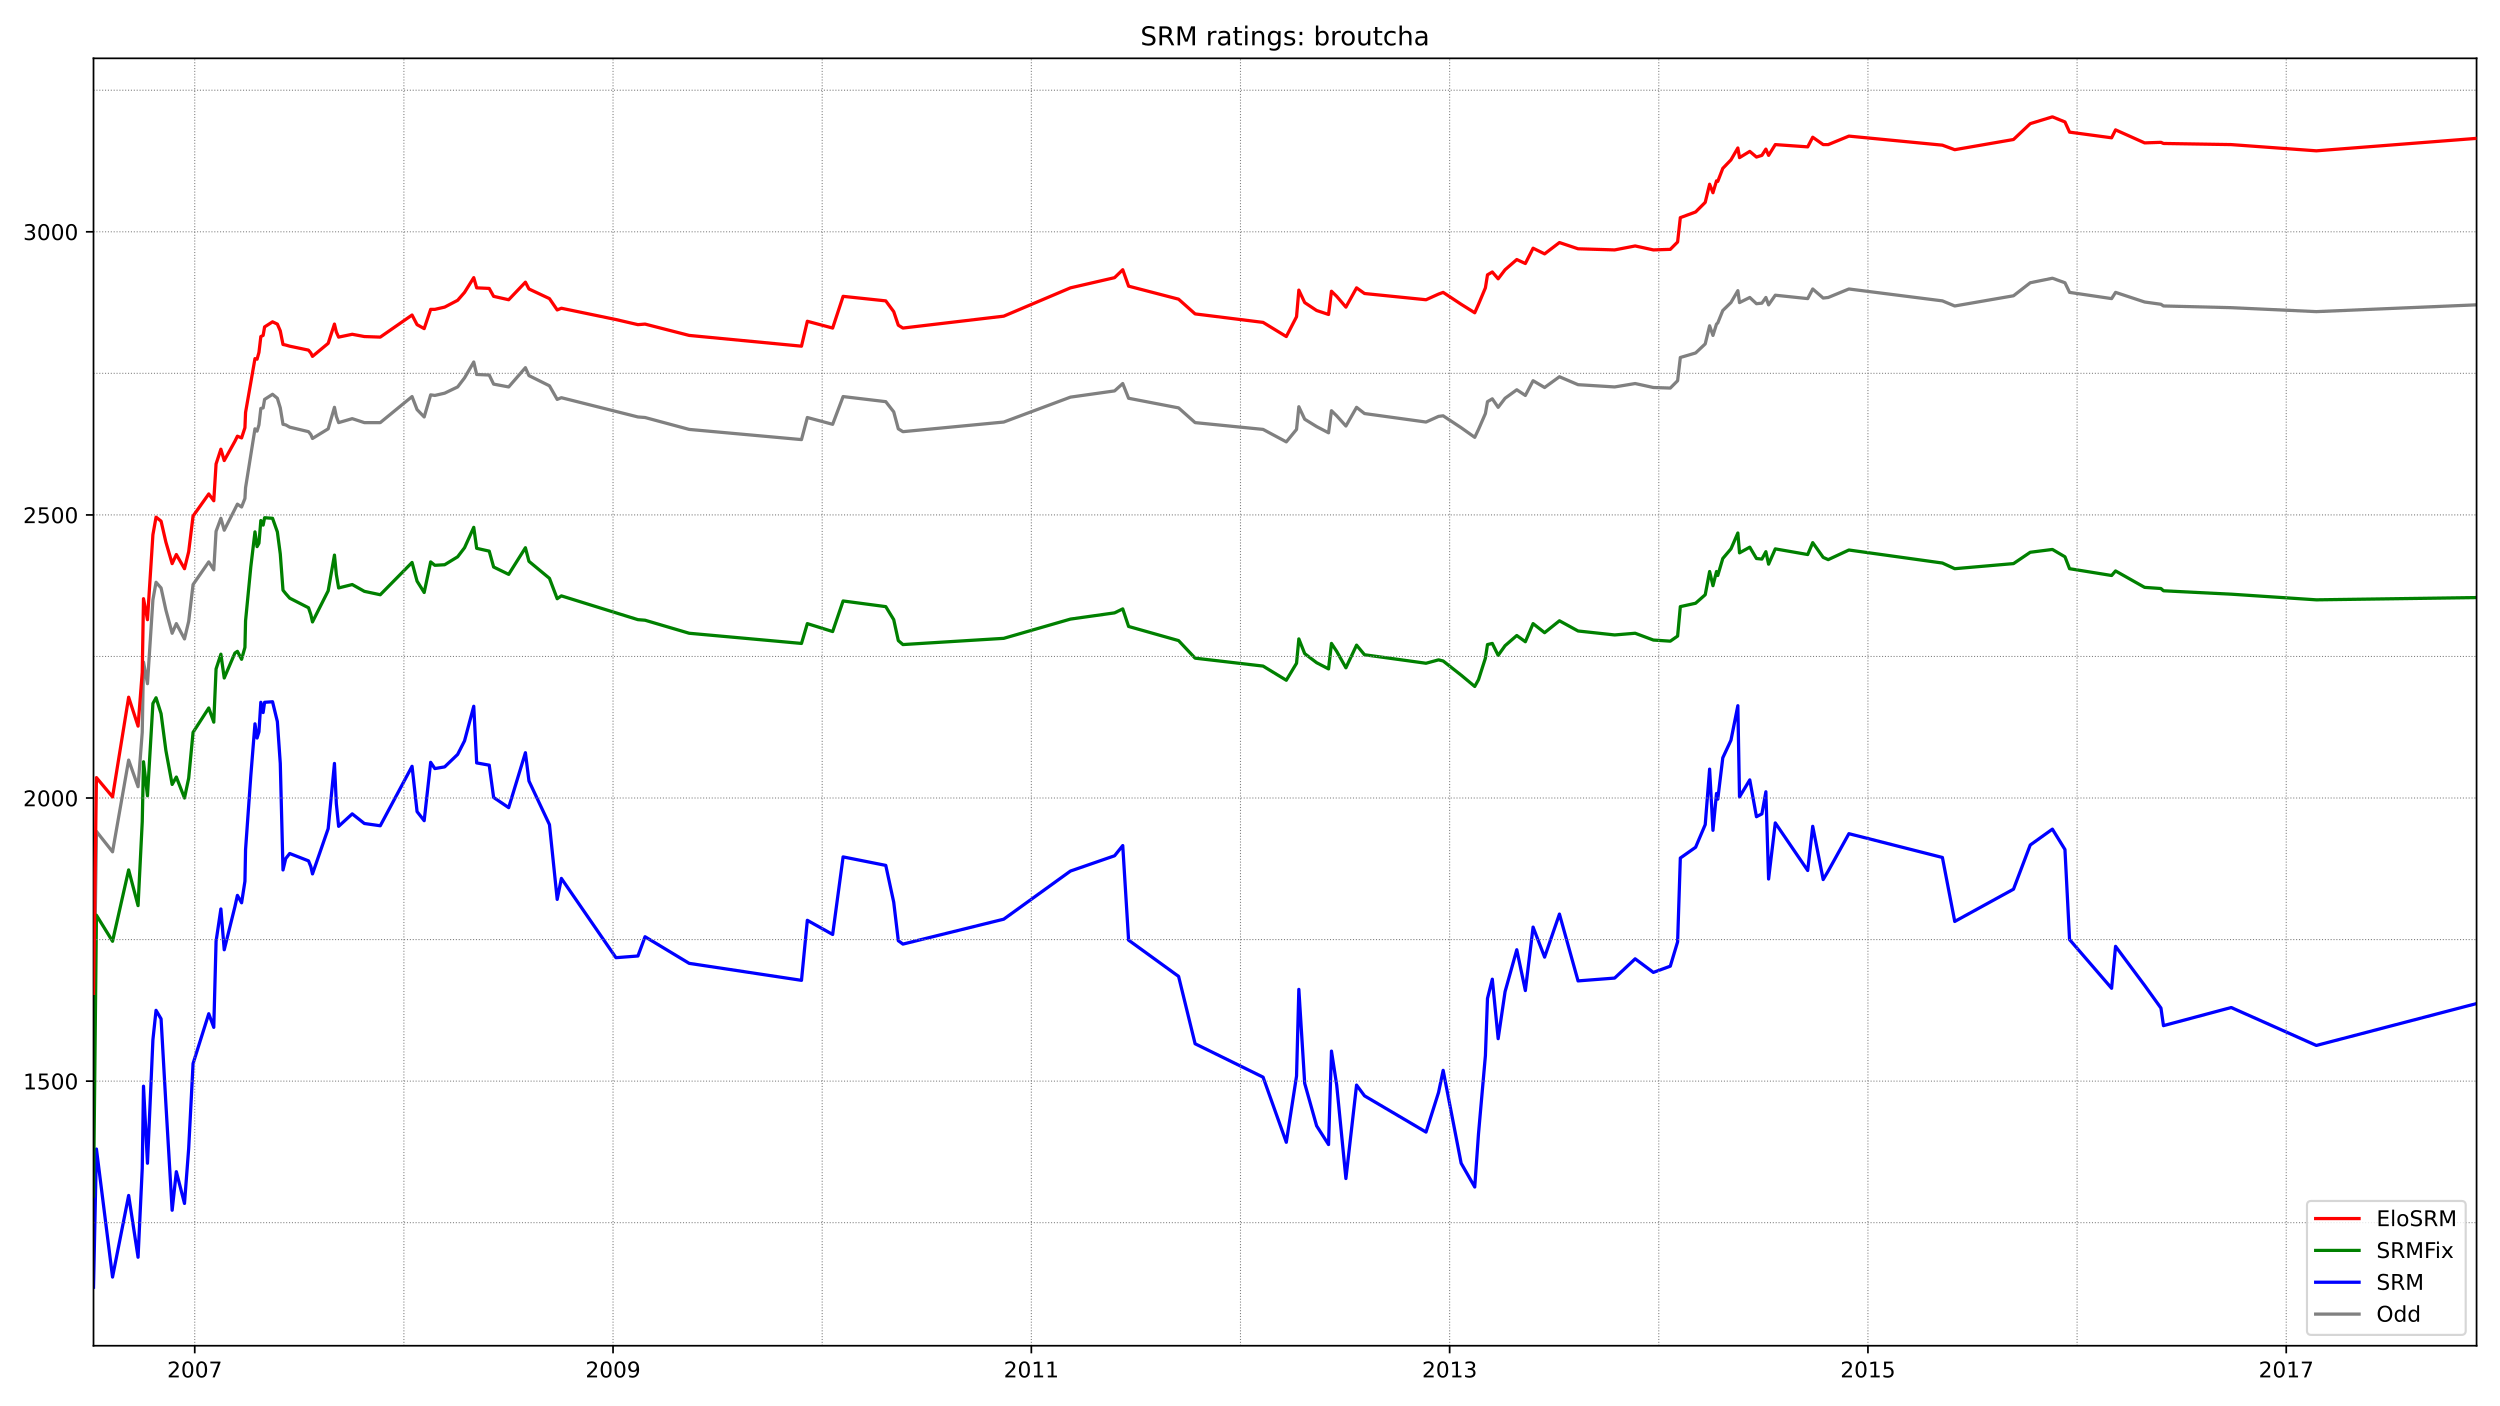 <?xml version="1.0" encoding="utf-8" standalone="no"?>
<!DOCTYPE svg PUBLIC "-//W3C//DTD SVG 1.1//EN"
  "http://www.w3.org/Graphics/SVG/1.1/DTD/svg11.dtd">
<!-- Created with matplotlib (https://matplotlib.org/) -->
<svg height="648pt" version="1.1" viewBox="0 0 1152 648" width="1152pt" xmlns="http://www.w3.org/2000/svg" xmlns:xlink="http://www.w3.org/1999/xlink">
 <defs>
  <style type="text/css">*{stroke-linecap:butt;stroke-linejoin:round;}</style>
 </defs>
 <g id="figure_1">
  <g id="patch_1">
   <path d="M 0 648 
L 1152 648 
L 1152 0 
L 0 0 
z
" style="fill:#ffffff;"/>
  </g>
  <g id="axes_1">
   <g id="patch_2">
    <path d="M 43.09 620.12 
L 1141.2 620.12 
L 1141.2 26.88 
L 43.09 26.88 
z
" style="fill:#ffffff;"/>
   </g>
   <g id="line2d_1">
    <path clip-path="url(#pa092c68fe9)" d="M 43.09 479.657 
L 44.439 383.119 
L 51.86 392.512 
L 59.281 350.244 
L 63.618 362.507 
L 65.546 337.459 
L 66.124 305.106 
L 67.955 315.02 
L 70.461 276.405 
L 71.906 268.317 
L 74.22 270.926 
L 76.436 281.101 
L 79.327 291.799 
L 81.255 287.363 
L 85.014 294.408 
L 86.941 286.32 
L 88.965 269.36 
L 96.193 258.924 
L 98.506 262.577 
L 99.566 244.834 
L 101.783 238.833 
L 103.325 244.313 
L 109.397 232.311 
L 111.324 233.615 
L 112.866 229.701 
L 113.155 224.744 
L 117.492 197.609 
L 118.456 198.653 
L 119.324 195.783 
L 120.191 188.216 
L 121.251 187.955 
L 121.926 184.042 
L 125.588 181.693 
L 127.805 183.52 
L 129.154 187.955 
L 130.407 195.522 
L 131.66 195.783 
L 133.491 196.826 
L 142.165 198.914 
L 143.225 200.218 
L 143.996 202.045 
L 151.224 197.609 
L 154.115 187.694 
L 154.983 191.869 
L 156.043 194.739 
L 162.307 192.913 
L 167.897 194.739 
L 175.222 194.739 
L 189.871 182.737 
L 192.184 188.738 
L 195.461 192.13 
L 198.448 181.954 
L 200.376 182.215 
L 204.906 181.171 
L 210.881 178.301 
L 214.061 174.127 
L 218.302 166.821 
L 219.651 172.561 
L 225.434 172.822 
L 227.458 176.997 
L 234.397 178.301 
L 242.107 169.43 
L 243.745 173.083 
L 253.19 177.78 
L 256.756 184.042 
L 258.683 183.259 
L 293.957 192.13 
L 297.234 192.391 
L 317.569 197.87 
L 369.323 202.566 
L 372.022 192.391 
L 383.683 195.522 
L 388.502 182.737 
L 408.163 185.085 
L 411.825 189.782 
L 413.945 197.609 
L 416.066 198.914 
L 462.519 194.478 
L 493.263 182.998 
L 513.598 180.128 
L 517.357 176.736 
L 520.056 183.52 
L 543.09 187.955 
L 550.703 194.739 
L 582.026 197.87 
L 592.723 203.61 
L 597.446 197.87 
L 598.506 187.433 
L 601.204 193.173 
L 606.698 196.565 
L 612.191 199.435 
L 613.541 189.26 
L 615.95 191.608 
L 620.19 196.304 
L 625.106 187.694 
L 628.768 190.564 
L 657.103 194.478 
L 662.885 191.869 
L 665.005 191.608 
L 673.294 197.087 
L 679.558 201.523 
L 681.293 197.87 
L 684.473 190.564 
L 685.437 185.085 
L 687.654 183.781 
L 690.352 187.694 
L 693.533 183.52 
L 698.93 179.606 
L 702.881 182.215 
L 706.447 175.431 
L 711.748 178.562 
L 718.591 173.605 
L 727.168 177.258 
L 744.034 178.301 
L 753.479 176.736 
L 761.863 178.562 
L 769.67 178.823 
L 773.043 175.431 
L 774.296 164.734 
L 781.331 162.647 
L 785.765 158.472 
L 787.789 150.123 
L 789.331 154.558 
L 790.969 149.34 
L 791.547 148.818 
L 793.86 143.078 
L 797.619 139.425 
L 800.799 133.946 
L 801.57 139.425 
L 806.293 137.077 
L 809.377 139.947 
L 811.883 139.686 
L 813.714 137.077 
L 814.967 140.469 
L 818.051 136.033 
L 832.989 137.599 
L 835.302 133.163 
L 840.121 137.338 
L 842.434 137.077 
L 851.975 133.163 
L 895.055 138.642 
L 900.741 140.991 
L 927.823 136.294 
L 935.533 130.293 
L 945.749 128.206 
L 951.532 130.293 
L 953.652 134.729 
L 973.024 137.599 
L 974.855 134.729 
L 988.251 139.164 
L 995.768 140.208 
L 996.925 140.991 
L 1028.151 141.773 
L 1067.376 143.6 
L 1141.2 140.469 
L 1141.2 140.469 
" style="fill:none;stroke:#808080;stroke-linecap:square;stroke-width:1.5;"/>
   </g>
   <g id="line2d_2">
    <path clip-path="url(#pa092c68fe9)" d="M 43.09 593.155 
L 44.439 529.492 
L 51.86 588.458 
L 59.281 550.886 
L 63.618 579.326 
L 65.546 538.363 
L 66.124 500.53 
L 67.955 536.014 
L 70.461 479.135 
L 71.906 465.568 
L 74.22 469.481 
L 76.436 508.618 
L 79.327 557.67 
L 81.255 539.928 
L 85.014 554.539 
L 86.941 529.231 
L 88.965 490.094 
L 96.193 467.133 
L 98.506 473.395 
L 99.566 433.736 
L 101.783 418.864 
L 103.325 437.65 
L 108.24 417.82 
L 109.397 412.602 
L 111.324 415.994 
L 112.866 406.079 
L 113.155 391.468 
L 115.565 357.549 
L 117.492 333.545 
L 118.456 340.068 
L 119.324 337.198 
L 120.191 323.63 
L 121.251 328.327 
L 121.926 323.63 
L 125.588 323.37 
L 127.805 332.502 
L 129.154 351.809 
L 130.407 400.861 
L 131.66 395.643 
L 133.491 393.294 
L 142.165 396.686 
L 143.225 399.295 
L 143.996 402.687 
L 151.224 381.814 
L 154.115 351.809 
L 154.983 370.334 
L 156.043 380.771 
L 162.307 375.031 
L 167.897 379.466 
L 175.222 380.51 
L 189.871 353.114 
L 192.184 373.987 
L 195.461 378.161 
L 198.448 351.287 
L 200.376 354.157 
L 204.906 353.375 
L 210.881 347.635 
L 214.061 341.373 
L 218.302 325.457 
L 219.651 351.548 
L 225.434 352.592 
L 227.458 367.464 
L 234.397 372.16 
L 242.107 346.852 
L 243.745 359.897 
L 253.19 379.988 
L 256.756 414.429 
L 258.683 404.775 
L 283.838 441.303 
L 293.957 440.52 
L 297.234 431.649 
L 317.569 443.912 
L 369.323 451.739 
L 372.022 424.082 
L 383.683 430.605 
L 388.502 394.86 
L 408.163 398.774 
L 411.825 415.733 
L 413.945 433.475 
L 416.066 435.041 
L 462.519 423.56 
L 493.263 401.383 
L 513.598 394.338 
L 517.357 389.642 
L 520.056 433.214 
L 543.09 449.913 
L 550.703 480.962 
L 582.026 496.355 
L 592.723 526.361 
L 597.446 495.834 
L 598.506 455.914 
L 601.204 499.226 
L 606.698 518.794 
L 612.191 527.404 
L 613.541 484.353 
L 615.95 500.008 
L 620.19 543.059 
L 625.106 500.008 
L 628.768 504.966 
L 657.103 521.664 
L 662.885 503.4 
L 665.005 493.225 
L 673.294 536.014 
L 679.558 546.973 
L 681.293 522.447 
L 684.473 486.441 
L 685.437 460.088 
L 687.654 451.217 
L 690.352 478.613 
L 693.533 456.957 
L 698.93 437.65 
L 702.881 456.436 
L 706.447 427.213 
L 711.748 441.042 
L 718.591 421.212 
L 727.168 452 
L 744.034 450.696 
L 753.479 441.824 
L 761.863 448.086 
L 769.67 445.216 
L 773.043 433.997 
L 774.296 395.382 
L 781.331 390.424 
L 785.765 379.988 
L 787.789 354.418 
L 789.331 382.597 
L 790.969 365.638 
L 791.547 368.247 
L 793.86 349.2 
L 797.619 341.112 
L 800.799 325.196 
L 801.57 367.203 
L 806.293 359.376 
L 809.377 376.335 
L 811.883 375.031 
L 813.714 364.855 
L 814.967 405.036 
L 818.051 379.205 
L 832.989 401.122 
L 835.302 380.771 
L 840.121 405.297 
L 842.434 401.383 
L 851.975 384.162 
L 895.055 395.121 
L 900.741 424.604 
L 927.823 409.732 
L 935.533 389.381 
L 945.749 382.075 
L 951.532 391.468 
L 953.652 432.953 
L 973.024 455.392 
L 974.855 436.084 
L 988.251 454.087 
L 995.768 464.524 
L 996.925 472.612 
L 1028.151 464.263 
L 1067.376 481.744 
L 1141.2 462.437 
L 1141.2 462.437 
" style="fill:none;stroke:#0000ff;stroke-linecap:square;stroke-width:1.5;"/>
   </g>
   <g id="matplotlib.axis_1">
    <g id="xtick_1">
     <g id="line2d_3">
      <defs>
       <path d="M 0 0 
L 0 3.5 
" id="m694015d305" style="stroke:#000000;stroke-width:0.8;"/>
      </defs>
      <g>
       <use style="stroke:#000000;stroke-width:0.8;" x="89.736" xlink:href="#m694015d305" y="620.12"/>
      </g>
     </g>
     <g id="text_1">
      <!-- 2007 -->
      <g transform="translate(77.011 634.718)scale(0.1 -0.1)">
       <defs>
        <path d="M 19.188 8.297 
L 53.609 8.297 
L 53.609 0 
L 7.328 0 
L 7.328 8.297 
Q 12.938 14.109 22.625 23.891 
Q 32.328 33.688 34.812 36.531 
Q 39.547 41.844 41.422 45.531 
Q 43.312 49.219 43.312 52.781 
Q 43.312 58.594 39.234 62.25 
Q 35.156 65.922 28.609 65.922 
Q 23.969 65.922 18.812 64.312 
Q 13.672 62.703 7.812 59.422 
L 7.812 69.391 
Q 13.766 71.781 18.938 73 
Q 24.125 74.219 28.422 74.219 
Q 39.75 74.219 46.484 68.547 
Q 53.219 62.891 53.219 53.422 
Q 53.219 48.922 51.531 44.891 
Q 49.859 40.875 45.406 35.406 
Q 44.188 33.984 37.641 27.219 
Q 31.109 20.453 19.188 8.297 
z
" id="DejaVuSans-50"/>
        <path d="M 31.781 66.406 
Q 24.172 66.406 20.328 58.906 
Q 16.5 51.422 16.5 36.375 
Q 16.5 21.391 20.328 13.891 
Q 24.172 6.391 31.781 6.391 
Q 39.453 6.391 43.281 13.891 
Q 47.125 21.391 47.125 36.375 
Q 47.125 51.422 43.281 58.906 
Q 39.453 66.406 31.781 66.406 
z
M 31.781 74.219 
Q 44.047 74.219 50.516 64.516 
Q 56.984 54.828 56.984 36.375 
Q 56.984 17.969 50.516 8.266 
Q 44.047 -1.422 31.781 -1.422 
Q 19.531 -1.422 13.062 8.266 
Q 6.594 17.969 6.594 36.375 
Q 6.594 54.828 13.062 64.516 
Q 19.531 74.219 31.781 74.219 
z
" id="DejaVuSans-48"/>
        <path d="M 8.203 72.906 
L 55.078 72.906 
L 55.078 68.703 
L 28.609 0 
L 18.312 0 
L 43.219 64.594 
L 8.203 64.594 
z
" id="DejaVuSans-55"/>
       </defs>
       <use xlink:href="#DejaVuSans-50"/>
       <use x="63.623" xlink:href="#DejaVuSans-48"/>
       <use x="127.246" xlink:href="#DejaVuSans-48"/>
       <use x="190.869" xlink:href="#DejaVuSans-55"/>
      </g>
     </g>
    </g>
    <g id="xtick_2">
     <g id="line2d_4">
      <g>
       <use style="stroke:#000000;stroke-width:0.8;" x="282.488" xlink:href="#m694015d305" y="620.12"/>
      </g>
     </g>
     <g id="text_2">
      <!-- 2009 -->
      <g transform="translate(269.763 634.718)scale(0.1 -0.1)">
       <defs>
        <path d="M 10.984 1.516 
L 10.984 10.5 
Q 14.703 8.734 18.5 7.812 
Q 22.312 6.891 25.984 6.891 
Q 35.75 6.891 40.891 13.453 
Q 46.047 20.016 46.781 33.406 
Q 43.953 29.203 39.594 26.953 
Q 35.25 24.703 29.984 24.703 
Q 19.047 24.703 12.672 31.312 
Q 6.297 37.938 6.297 49.422 
Q 6.297 60.641 12.938 67.422 
Q 19.578 74.219 30.609 74.219 
Q 43.266 74.219 49.922 64.516 
Q 56.594 54.828 56.594 36.375 
Q 56.594 19.141 48.406 8.859 
Q 40.234 -1.422 26.422 -1.422 
Q 22.703 -1.422 18.891 -0.688 
Q 15.094 0.047 10.984 1.516 
z
M 30.609 32.422 
Q 37.25 32.422 41.125 36.953 
Q 45.016 41.5 45.016 49.422 
Q 45.016 57.281 41.125 61.844 
Q 37.25 66.406 30.609 66.406 
Q 23.969 66.406 20.094 61.844 
Q 16.219 57.281 16.219 49.422 
Q 16.219 41.5 20.094 36.953 
Q 23.969 32.422 30.609 32.422 
z
" id="DejaVuSans-57"/>
       </defs>
       <use xlink:href="#DejaVuSans-50"/>
       <use x="63.623" xlink:href="#DejaVuSans-48"/>
       <use x="127.246" xlink:href="#DejaVuSans-48"/>
       <use x="190.869" xlink:href="#DejaVuSans-57"/>
      </g>
     </g>
    </g>
    <g id="xtick_3">
     <g id="line2d_5">
      <g>
       <use style="stroke:#000000;stroke-width:0.8;" x="475.241" xlink:href="#m694015d305" y="620.12"/>
      </g>
     </g>
     <g id="text_3">
      <!-- 2011 -->
      <g transform="translate(462.516 634.718)scale(0.1 -0.1)">
       <defs>
        <path d="M 12.406 8.297 
L 28.516 8.297 
L 28.516 63.922 
L 10.984 60.406 
L 10.984 69.391 
L 28.422 72.906 
L 38.281 72.906 
L 38.281 8.297 
L 54.391 8.297 
L 54.391 0 
L 12.406 0 
z
" id="DejaVuSans-49"/>
       </defs>
       <use xlink:href="#DejaVuSans-50"/>
       <use x="63.623" xlink:href="#DejaVuSans-48"/>
       <use x="127.246" xlink:href="#DejaVuSans-49"/>
       <use x="190.869" xlink:href="#DejaVuSans-49"/>
      </g>
     </g>
    </g>
    <g id="xtick_4">
     <g id="line2d_6">
      <g>
       <use style="stroke:#000000;stroke-width:0.8;" x="667.993" xlink:href="#m694015d305" y="620.12"/>
      </g>
     </g>
     <g id="text_4">
      <!-- 2013 -->
      <g transform="translate(655.268 634.718)scale(0.1 -0.1)">
       <defs>
        <path d="M 40.578 39.312 
Q 47.656 37.797 51.625 33 
Q 55.609 28.219 55.609 21.188 
Q 55.609 10.406 48.188 4.484 
Q 40.766 -1.422 27.094 -1.422 
Q 22.516 -1.422 17.656 -0.516 
Q 12.797 0.391 7.625 2.203 
L 7.625 11.719 
Q 11.719 9.328 16.594 8.109 
Q 21.484 6.891 26.812 6.891 
Q 36.078 6.891 40.938 10.547 
Q 45.797 14.203 45.797 21.188 
Q 45.797 27.641 41.281 31.266 
Q 36.766 34.906 28.719 34.906 
L 20.219 34.906 
L 20.219 43.016 
L 29.109 43.016 
Q 36.375 43.016 40.234 45.922 
Q 44.094 48.828 44.094 54.297 
Q 44.094 59.906 40.109 62.906 
Q 36.141 65.922 28.719 65.922 
Q 24.656 65.922 20.016 65.031 
Q 15.375 64.156 9.812 62.312 
L 9.812 71.094 
Q 15.438 72.656 20.344 73.438 
Q 25.25 74.219 29.594 74.219 
Q 40.828 74.219 47.359 69.109 
Q 53.906 64.016 53.906 55.328 
Q 53.906 49.266 50.438 45.094 
Q 46.969 40.922 40.578 39.312 
z
" id="DejaVuSans-51"/>
       </defs>
       <use xlink:href="#DejaVuSans-50"/>
       <use x="63.623" xlink:href="#DejaVuSans-48"/>
       <use x="127.246" xlink:href="#DejaVuSans-49"/>
       <use x="190.869" xlink:href="#DejaVuSans-51"/>
      </g>
     </g>
    </g>
    <g id="xtick_5">
     <g id="line2d_7">
      <g>
       <use style="stroke:#000000;stroke-width:0.8;" x="860.745" xlink:href="#m694015d305" y="620.12"/>
      </g>
     </g>
     <g id="text_5">
      <!-- 2015 -->
      <g transform="translate(848.02 634.718)scale(0.1 -0.1)">
       <defs>
        <path d="M 10.797 72.906 
L 49.516 72.906 
L 49.516 64.594 
L 19.828 64.594 
L 19.828 46.734 
Q 21.969 47.469 24.109 47.828 
Q 26.266 48.188 28.422 48.188 
Q 40.625 48.188 47.75 41.5 
Q 54.891 34.812 54.891 23.391 
Q 54.891 11.625 47.562 5.094 
Q 40.234 -1.422 26.906 -1.422 
Q 22.312 -1.422 17.547 -0.641 
Q 12.797 0.141 7.719 1.703 
L 7.719 11.625 
Q 12.109 9.234 16.797 8.062 
Q 21.484 6.891 26.703 6.891 
Q 35.156 6.891 40.078 11.328 
Q 45.016 15.766 45.016 23.391 
Q 45.016 31 40.078 35.438 
Q 35.156 39.891 26.703 39.891 
Q 22.75 39.891 18.812 39.016 
Q 14.891 38.141 10.797 36.281 
z
" id="DejaVuSans-53"/>
       </defs>
       <use xlink:href="#DejaVuSans-50"/>
       <use x="63.623" xlink:href="#DejaVuSans-48"/>
       <use x="127.246" xlink:href="#DejaVuSans-49"/>
       <use x="190.869" xlink:href="#DejaVuSans-53"/>
      </g>
     </g>
    </g>
    <g id="xtick_6">
     <g id="line2d_8">
      <g>
       <use style="stroke:#000000;stroke-width:0.8;" x="1053.498" xlink:href="#m694015d305" y="620.12"/>
      </g>
     </g>
     <g id="text_6">
      <!-- 2017 -->
      <g transform="translate(1040.773 634.718)scale(0.1 -0.1)">
       <use xlink:href="#DejaVuSans-50"/>
       <use x="63.623" xlink:href="#DejaVuSans-48"/>
       <use x="127.246" xlink:href="#DejaVuSans-49"/>
       <use x="190.869" xlink:href="#DejaVuSans-55"/>
      </g>
     </g>
    </g>
   </g>
   <g id="matplotlib.axis_2">
    <g id="ytick_1">
     <g id="line2d_9">
      <defs>
       <path d="M 0 0 
L -3.5 0 
" id="me39b458d8c" style="stroke:#000000;stroke-width:0.8;"/>
      </defs>
      <g>
       <use style="stroke:#000000;stroke-width:0.8;" x="43.09" xlink:href="#me39b458d8c" y="498.182"/>
      </g>
     </g>
     <g id="text_7">
      <!-- 1500 -->
      <g transform="translate(10.64 501.981)scale(0.1 -0.1)">
       <use xlink:href="#DejaVuSans-49"/>
       <use x="63.623" xlink:href="#DejaVuSans-53"/>
       <use x="127.246" xlink:href="#DejaVuSans-48"/>
       <use x="190.869" xlink:href="#DejaVuSans-48"/>
      </g>
     </g>
    </g>
    <g id="ytick_2">
     <g id="line2d_10">
      <g>
       <use style="stroke:#000000;stroke-width:0.8;" x="43.09" xlink:href="#me39b458d8c" y="367.725"/>
      </g>
     </g>
     <g id="text_8">
      <!-- 2000 -->
      <g transform="translate(10.64 371.524)scale(0.1 -0.1)">
       <use xlink:href="#DejaVuSans-50"/>
       <use x="63.623" xlink:href="#DejaVuSans-48"/>
       <use x="127.246" xlink:href="#DejaVuSans-48"/>
       <use x="190.869" xlink:href="#DejaVuSans-48"/>
      </g>
     </g>
    </g>
    <g id="ytick_3">
     <g id="line2d_11">
      <g>
       <use style="stroke:#000000;stroke-width:0.8;" x="43.09" xlink:href="#me39b458d8c" y="237.268"/>
      </g>
     </g>
     <g id="text_9">
      <!-- 2500 -->
      <g transform="translate(10.64 241.067)scale(0.1 -0.1)">
       <use xlink:href="#DejaVuSans-50"/>
       <use x="63.623" xlink:href="#DejaVuSans-53"/>
       <use x="127.246" xlink:href="#DejaVuSans-48"/>
       <use x="190.869" xlink:href="#DejaVuSans-48"/>
      </g>
     </g>
    </g>
    <g id="ytick_4">
     <g id="line2d_12">
      <g>
       <use style="stroke:#000000;stroke-width:0.8;" x="43.09" xlink:href="#me39b458d8c" y="106.811"/>
      </g>
     </g>
     <g id="text_10">
      <!-- 3000 -->
      <g transform="translate(10.64 110.61)scale(0.1 -0.1)">
       <use xlink:href="#DejaVuSans-51"/>
       <use x="63.623" xlink:href="#DejaVuSans-48"/>
       <use x="127.246" xlink:href="#DejaVuSans-48"/>
       <use x="190.869" xlink:href="#DejaVuSans-48"/>
      </g>
     </g>
    </g>
   </g>
   <g id="line2d_13">
    <path clip-path="url(#pa092c68fe9)" d="M 43.09 551.147 
L 44.439 421.734 
L 51.86 433.736 
L 59.281 400.861 
L 63.618 417.299 
L 65.546 378.683 
L 66.124 351.026 
L 67.955 366.681 
L 70.461 324.152 
L 71.906 321.543 
L 74.22 328.849 
L 76.436 345.808 
L 79.327 361.463 
L 81.255 358.071 
L 85.014 367.725 
L 86.941 358.593 
L 88.965 337.459 
L 96.193 326.24 
L 98.506 332.762 
L 99.566 308.237 
L 101.783 301.453 
L 103.325 312.411 
L 108.24 300.931 
L 109.397 300.148 
L 111.324 303.801 
L 112.866 298.322 
L 113.155 286.059 
L 115.565 261.272 
L 117.492 245.095 
L 118.456 251.879 
L 119.324 250.314 
L 120.191 239.877 
L 121.251 241.964 
L 121.926 238.573 
L 125.588 238.833 
L 127.805 245.095 
L 129.154 255.271 
L 130.407 271.969 
L 131.66 273.535 
L 133.491 275.622 
L 142.165 280.058 
L 143.225 283.189 
L 143.996 286.581 
L 151.224 272.23 
L 154.115 255.793 
L 154.983 264.664 
L 156.043 270.926 
L 162.307 269.36 
L 167.897 272.491 
L 175.222 274.057 
L 189.871 259.185 
L 192.184 267.795 
L 195.461 273.013 
L 198.448 258.924 
L 200.376 260.489 
L 204.906 260.228 
L 210.881 256.576 
L 214.061 252.401 
L 218.302 243.008 
L 219.651 252.662 
L 225.434 253.966 
L 227.458 261.272 
L 234.397 264.664 
L 242.107 252.401 
L 243.745 258.663 
L 253.19 266.49 
L 256.756 275.883 
L 258.683 274.579 
L 293.957 285.537 
L 297.234 285.798 
L 317.569 291.799 
L 369.323 296.495 
L 372.022 287.363 
L 383.683 291.016 
L 388.502 276.927 
L 408.163 279.536 
L 411.825 285.537 
L 413.945 295.191 
L 416.066 297.017 
L 462.519 294.147 
L 493.263 285.276 
L 513.598 282.406 
L 517.357 280.58 
L 520.056 288.668 
L 543.09 295.191 
L 550.703 303.279 
L 582.026 306.932 
L 592.723 313.455 
L 597.446 305.627 
L 598.506 294.408 
L 601.204 301.192 
L 606.698 305.366 
L 612.191 308.237 
L 613.541 296.495 
L 615.95 300.148 
L 620.19 307.715 
L 625.106 297.278 
L 628.768 301.714 
L 657.103 305.627 
L 662.885 304.062 
L 665.005 304.584 
L 673.294 311.107 
L 679.558 316.325 
L 681.293 313.194 
L 684.473 303.279 
L 685.437 297.017 
L 687.654 296.495 
L 690.352 301.975 
L 693.533 297.539 
L 698.93 292.843 
L 702.881 295.713 
L 706.447 287.363 
L 711.748 291.538 
L 718.591 286.059 
L 727.168 290.755 
L 744.034 292.582 
L 753.479 291.799 
L 761.863 294.93 
L 769.67 295.452 
L 773.043 293.104 
L 774.296 279.536 
L 781.331 277.971 
L 785.765 274.057 
L 787.789 263.359 
L 789.331 269.882 
L 790.969 263.359 
L 791.547 265.186 
L 793.86 257.358 
L 797.619 252.923 
L 800.799 245.617 
L 801.57 254.749 
L 806.293 252.14 
L 809.377 257.358 
L 811.883 257.619 
L 813.714 254.227 
L 814.967 259.967 
L 818.051 252.923 
L 832.989 255.532 
L 835.302 250.053 
L 840.121 256.836 
L 842.434 257.88 
L 851.975 253.445 
L 895.055 259.446 
L 900.741 262.055 
L 927.823 259.707 
L 935.533 254.488 
L 945.749 253.184 
L 951.532 256.576 
L 953.652 262.055 
L 973.024 265.186 
L 974.855 263.098 
L 988.251 270.665 
L 995.768 271.187 
L 996.925 272.23 
L 1028.151 273.796 
L 1067.376 276.405 
L 1141.2 275.361 
L 1141.2 275.361 
" style="fill:none;stroke:#008000;stroke-linecap:square;stroke-width:1.5;"/>
   </g>
   <g id="line2d_14">
    <path clip-path="url(#pa092c68fe9)" d="M 43.09 563.41 
L 1141.2 563.41 
" style="fill:none;stroke:#808080;stroke-dasharray:0.5,0.825;stroke-dashoffset:0;stroke-width:0.5;"/>
   </g>
   <g id="line2d_15">
    <path clip-path="url(#pa092c68fe9)" d="M 43.09 498.182 
L 1141.2 498.182 
" style="fill:none;stroke:#808080;stroke-dasharray:0.5,0.825;stroke-dashoffset:0;stroke-width:0.5;"/>
   </g>
   <g id="line2d_16">
    <path clip-path="url(#pa092c68fe9)" d="M 43.09 432.953 
L 1141.2 432.953 
" style="fill:none;stroke:#808080;stroke-dasharray:0.5,0.825;stroke-dashoffset:0;stroke-width:0.5;"/>
   </g>
   <g id="line2d_17">
    <path clip-path="url(#pa092c68fe9)" d="M 43.09 367.725 
L 1141.2 367.725 
" style="fill:none;stroke:#808080;stroke-dasharray:0.5,0.825;stroke-dashoffset:0;stroke-width:0.5;"/>
   </g>
   <g id="line2d_18">
    <path clip-path="url(#pa092c68fe9)" d="M 43.09 302.496 
L 1141.2 302.496 
" style="fill:none;stroke:#808080;stroke-dasharray:0.5,0.825;stroke-dashoffset:0;stroke-width:0.5;"/>
   </g>
   <g id="line2d_19">
    <path clip-path="url(#pa092c68fe9)" d="M 43.09 237.268 
L 1141.2 237.268 
" style="fill:none;stroke:#808080;stroke-dasharray:0.5,0.825;stroke-dashoffset:0;stroke-width:0.5;"/>
   </g>
   <g id="line2d_20">
    <path clip-path="url(#pa092c68fe9)" d="M 43.09 172.039 
L 1141.2 172.039 
" style="fill:none;stroke:#808080;stroke-dasharray:0.5,0.825;stroke-dashoffset:0;stroke-width:0.5;"/>
   </g>
   <g id="line2d_21">
    <path clip-path="url(#pa092c68fe9)" d="M 43.09 106.811 
L 1141.2 106.811 
" style="fill:none;stroke:#808080;stroke-dasharray:0.5,0.825;stroke-dashoffset:0;stroke-width:0.5;"/>
   </g>
   <g id="line2d_22">
    <path clip-path="url(#pa092c68fe9)" d="M 43.09 41.583 
L 1141.2 41.583 
" style="fill:none;stroke:#808080;stroke-dasharray:0.5,0.825;stroke-dashoffset:0;stroke-width:0.5;"/>
   </g>
   <g id="line2d_23">
    <path clip-path="url(#pa092c68fe9)" d="M 89.736 620.12 
L 89.736 26.88 
" style="fill:none;stroke:#808080;stroke-dasharray:0.5,0.825;stroke-dashoffset:0;stroke-width:0.5;"/>
   </g>
   <g id="line2d_24">
    <path clip-path="url(#pa092c68fe9)" d="M 186.112 620.12 
L 186.112 26.88 
" style="fill:none;stroke:#808080;stroke-dasharray:0.5,0.825;stroke-dashoffset:0;stroke-width:0.5;"/>
   </g>
   <g id="line2d_25">
    <path clip-path="url(#pa092c68fe9)" d="M 282.488 620.12 
L 282.488 26.88 
" style="fill:none;stroke:#808080;stroke-dasharray:0.5,0.825;stroke-dashoffset:0;stroke-width:0.5;"/>
   </g>
   <g id="line2d_26">
    <path clip-path="url(#pa092c68fe9)" d="M 378.865 620.12 
L 378.865 26.88 
" style="fill:none;stroke:#808080;stroke-dasharray:0.5,0.825;stroke-dashoffset:0;stroke-width:0.5;"/>
   </g>
   <g id="line2d_27">
    <path clip-path="url(#pa092c68fe9)" d="M 475.241 620.12 
L 475.241 26.88 
" style="fill:none;stroke:#808080;stroke-dasharray:0.5,0.825;stroke-dashoffset:0;stroke-width:0.5;"/>
   </g>
   <g id="line2d_28">
    <path clip-path="url(#pa092c68fe9)" d="M 571.617 620.12 
L 571.617 26.88 
" style="fill:none;stroke:#808080;stroke-dasharray:0.5,0.825;stroke-dashoffset:0;stroke-width:0.5;"/>
   </g>
   <g id="line2d_29">
    <path clip-path="url(#pa092c68fe9)" d="M 667.993 620.12 
L 667.993 26.88 
" style="fill:none;stroke:#808080;stroke-dasharray:0.5,0.825;stroke-dashoffset:0;stroke-width:0.5;"/>
   </g>
   <g id="line2d_30">
    <path clip-path="url(#pa092c68fe9)" d="M 764.369 620.12 
L 764.369 26.88 
" style="fill:none;stroke:#808080;stroke-dasharray:0.5,0.825;stroke-dashoffset:0;stroke-width:0.5;"/>
   </g>
   <g id="line2d_31">
    <path clip-path="url(#pa092c68fe9)" d="M 860.745 620.12 
L 860.745 26.88 
" style="fill:none;stroke:#808080;stroke-dasharray:0.5,0.825;stroke-dashoffset:0;stroke-width:0.5;"/>
   </g>
   <g id="line2d_32">
    <path clip-path="url(#pa092c68fe9)" d="M 957.122 620.12 
L 957.122 26.88 
" style="fill:none;stroke:#808080;stroke-dasharray:0.5,0.825;stroke-dashoffset:0;stroke-width:0.5;"/>
   </g>
   <g id="line2d_33">
    <path clip-path="url(#pa092c68fe9)" d="M 1053.498 620.12 
L 1053.498 26.88 
" style="fill:none;stroke:#808080;stroke-dasharray:0.5,0.825;stroke-dashoffset:0;stroke-width:0.5;"/>
   </g>
   <g id="patch_3">
    <path d="M 43.09 620.12 
L 43.09 26.88 
" style="fill:none;stroke:#000000;stroke-linecap:square;stroke-linejoin:miter;stroke-width:0.8;"/>
   </g>
   <g id="patch_4">
    <path d="M 1141.2 620.12 
L 1141.2 26.88 
" style="fill:none;stroke:#000000;stroke-linecap:square;stroke-linejoin:miter;stroke-width:0.8;"/>
   </g>
   <g id="patch_5">
    <path d="M 43.09 620.12 
L 1141.2 620.12 
" style="fill:none;stroke:#000000;stroke-linecap:square;stroke-linejoin:miter;stroke-width:0.8;"/>
   </g>
   <g id="patch_6">
    <path d="M 43.09 26.88 
L 1141.2 26.88 
" style="fill:none;stroke:#000000;stroke-linecap:square;stroke-linejoin:miter;stroke-width:0.8;"/>
   </g>
   <g id="line2d_34">
    <path clip-path="url(#pa092c68fe9)" d="M 43.09 457.74 
L 44.439 358.332 
L 51.86 367.203 
L 59.281 321.282 
L 63.618 334.589 
L 65.546 309.802 
L 66.124 275.883 
L 67.955 285.537 
L 70.461 246.4 
L 71.906 238.312 
L 74.22 240.138 
L 76.436 249.792 
L 79.327 259.707 
L 81.255 255.532 
L 85.014 262.055 
L 86.941 254.227 
L 88.965 237.79 
L 96.193 227.614 
L 98.506 230.745 
L 99.566 213.786 
L 101.783 207.002 
L 103.325 212.22 
L 108.24 203.349 
L 109.397 201.001 
L 111.324 201.784 
L 112.866 197.087 
L 113.155 190.043 
L 117.492 165.256 
L 118.456 165.517 
L 119.324 162.386 
L 120.191 155.08 
L 121.251 154.558 
L 121.926 150.645 
L 125.588 148.296 
L 127.805 149.34 
L 129.154 152.471 
L 130.407 158.733 
L 131.66 158.994 
L 133.491 159.516 
L 142.165 161.342 
L 143.225 162.647 
L 143.996 164.212 
L 151.224 158.211 
L 154.115 149.34 
L 154.983 152.993 
L 156.043 155.341 
L 162.307 154.036 
L 167.897 155.08 
L 175.222 155.341 
L 189.871 145.165 
L 192.184 149.601 
L 195.461 151.427 
L 198.448 142.556 
L 200.376 142.556 
L 204.906 141.513 
L 210.881 138.382 
L 214.061 134.729 
L 218.302 127.945 
L 219.651 132.641 
L 225.434 132.902 
L 227.458 136.555 
L 234.397 138.121 
L 242.107 130.032 
L 243.745 133.163 
L 253.19 137.599 
L 256.756 142.817 
L 258.683 142.034 
L 283.838 147.253 
L 293.957 149.601 
L 297.234 149.34 
L 317.569 154.558 
L 369.323 159.516 
L 372.022 148.035 
L 383.683 151.166 
L 388.502 136.555 
L 408.163 138.642 
L 411.825 143.6 
L 413.945 149.862 
L 416.066 151.166 
L 462.519 145.687 
L 493.263 132.641 
L 513.598 127.945 
L 517.357 124.292 
L 520.056 131.859 
L 543.09 137.86 
L 550.703 144.644 
L 582.026 148.557 
L 592.723 155.08 
L 597.446 145.948 
L 598.506 133.685 
L 601.204 139.425 
L 606.698 143.078 
L 612.191 144.904 
L 613.541 134.207 
L 615.95 136.555 
L 620.19 141.513 
L 625.106 132.641 
L 628.768 135.251 
L 657.103 138.121 
L 662.885 135.512 
L 665.005 134.729 
L 673.294 140.208 
L 679.558 144.122 
L 681.293 140.208 
L 684.473 132.641 
L 685.437 126.64 
L 687.654 125.336 
L 690.352 128.467 
L 693.533 124.292 
L 698.93 119.596 
L 702.881 121.422 
L 706.447 114.377 
L 711.748 116.987 
L 718.591 111.768 
L 727.168 114.638 
L 744.034 115.16 
L 753.479 113.334 
L 761.863 115.16 
L 769.67 114.899 
L 773.043 111.507 
L 774.296 100.288 
L 781.331 97.679 
L 785.765 93.243 
L 787.789 84.894 
L 789.331 88.808 
L 790.969 83.329 
L 791.547 83.59 
L 793.86 77.589 
L 797.619 73.675 
L 800.799 68.196 
L 801.57 72.631 
L 806.293 69.761 
L 809.377 72.37 
L 811.883 71.588 
L 813.714 68.718 
L 814.967 71.588 
L 818.051 66.63 
L 832.989 67.674 
L 835.302 63.238 
L 840.121 66.63 
L 842.434 66.63 
L 851.975 62.717 
L 895.055 66.891 
L 900.741 68.978 
L 927.823 64.282 
L 935.533 56.976 
L 945.749 53.845 
L 951.532 56.194 
L 953.652 60.89 
L 973.024 63.499 
L 974.855 59.846 
L 988.251 65.847 
L 995.768 65.587 
L 996.925 66.108 
L 1028.151 66.63 
L 1067.376 69.5 
L 1141.2 63.76 
L 1141.2 63.76 
" style="fill:none;stroke:#ff0000;stroke-linecap:square;stroke-width:1.5;"/>
   </g>
   <g id="text_11">
    <!-- SRM ratings: broutcha -->
    <g transform="translate(525.51 20.88)scale(0.12 -0.12)">
     <defs>
      <path d="M 53.516 70.516 
L 53.516 60.891 
Q 47.906 63.578 42.922 64.891 
Q 37.938 66.219 33.297 66.219 
Q 25.25 66.219 20.875 63.094 
Q 16.5 59.969 16.5 54.203 
Q 16.5 49.359 19.406 46.891 
Q 22.312 44.438 30.422 42.922 
L 36.375 41.703 
Q 47.406 39.594 52.656 34.297 
Q 57.906 29 57.906 20.125 
Q 57.906 9.516 50.797 4.047 
Q 43.703 -1.422 29.984 -1.422 
Q 24.812 -1.422 18.969 -0.25 
Q 13.141 0.922 6.891 3.219 
L 6.891 13.375 
Q 12.891 10.016 18.656 8.297 
Q 24.422 6.594 29.984 6.594 
Q 38.422 6.594 43.016 9.906 
Q 47.609 13.234 47.609 19.391 
Q 47.609 24.75 44.312 27.781 
Q 41.016 30.812 33.5 32.328 
L 27.484 33.5 
Q 16.453 35.688 11.516 40.375 
Q 6.594 45.062 6.594 53.422 
Q 6.594 63.094 13.406 68.656 
Q 20.219 74.219 32.172 74.219 
Q 37.312 74.219 42.625 73.281 
Q 47.953 72.359 53.516 70.516 
z
" id="DejaVuSans-83"/>
      <path d="M 44.391 34.188 
Q 47.562 33.109 50.562 29.594 
Q 53.562 26.078 56.594 19.922 
L 66.609 0 
L 56 0 
L 46.688 18.703 
Q 43.062 26.031 39.672 28.422 
Q 36.281 30.812 30.422 30.812 
L 19.672 30.812 
L 19.672 0 
L 9.812 0 
L 9.812 72.906 
L 32.078 72.906 
Q 44.578 72.906 50.734 67.672 
Q 56.891 62.453 56.891 51.906 
Q 56.891 45.016 53.688 40.469 
Q 50.484 35.938 44.391 34.188 
z
M 19.672 64.797 
L 19.672 38.922 
L 32.078 38.922 
Q 39.203 38.922 42.844 42.219 
Q 46.484 45.516 46.484 51.906 
Q 46.484 58.297 42.844 61.547 
Q 39.203 64.797 32.078 64.797 
z
" id="DejaVuSans-82"/>
      <path d="M 9.812 72.906 
L 24.516 72.906 
L 43.109 23.297 
L 61.812 72.906 
L 76.516 72.906 
L 76.516 0 
L 66.891 0 
L 66.891 64.016 
L 48.094 14.016 
L 38.188 14.016 
L 19.391 64.016 
L 19.391 0 
L 9.812 0 
z
" id="DejaVuSans-77"/>
      <path id="DejaVuSans-32"/>
      <path d="M 41.109 46.297 
Q 39.594 47.172 37.812 47.578 
Q 36.031 48 33.891 48 
Q 26.266 48 22.188 43.047 
Q 18.109 38.094 18.109 28.812 
L 18.109 0 
L 9.078 0 
L 9.078 54.688 
L 18.109 54.688 
L 18.109 46.188 
Q 20.953 51.172 25.484 53.578 
Q 30.031 56 36.531 56 
Q 37.453 56 38.578 55.875 
Q 39.703 55.766 41.062 55.516 
z
" id="DejaVuSans-114"/>
      <path d="M 34.281 27.484 
Q 23.391 27.484 19.188 25 
Q 14.984 22.516 14.984 16.5 
Q 14.984 11.719 18.141 8.906 
Q 21.297 6.109 26.703 6.109 
Q 34.188 6.109 38.703 11.406 
Q 43.219 16.703 43.219 25.484 
L 43.219 27.484 
z
M 52.203 31.203 
L 52.203 0 
L 43.219 0 
L 43.219 8.297 
Q 40.141 3.328 35.547 0.953 
Q 30.953 -1.422 24.312 -1.422 
Q 15.922 -1.422 10.953 3.297 
Q 6 8.016 6 15.922 
Q 6 25.141 12.172 29.828 
Q 18.359 34.516 30.609 34.516 
L 43.219 34.516 
L 43.219 35.406 
Q 43.219 41.609 39.141 45 
Q 35.062 48.391 27.688 48.391 
Q 23 48.391 18.547 47.266 
Q 14.109 46.141 10.016 43.891 
L 10.016 52.203 
Q 14.938 54.109 19.578 55.047 
Q 24.219 56 28.609 56 
Q 40.484 56 46.344 49.844 
Q 52.203 43.703 52.203 31.203 
z
" id="DejaVuSans-97"/>
      <path d="M 18.312 70.219 
L 18.312 54.688 
L 36.812 54.688 
L 36.812 47.703 
L 18.312 47.703 
L 18.312 18.016 
Q 18.312 11.328 20.141 9.422 
Q 21.969 7.516 27.594 7.516 
L 36.812 7.516 
L 36.812 0 
L 27.594 0 
Q 17.188 0 13.234 3.875 
Q 9.281 7.766 9.281 18.016 
L 9.281 47.703 
L 2.688 47.703 
L 2.688 54.688 
L 9.281 54.688 
L 9.281 70.219 
z
" id="DejaVuSans-116"/>
      <path d="M 9.422 54.688 
L 18.406 54.688 
L 18.406 0 
L 9.422 0 
z
M 9.422 75.984 
L 18.406 75.984 
L 18.406 64.594 
L 9.422 64.594 
z
" id="DejaVuSans-105"/>
      <path d="M 54.891 33.016 
L 54.891 0 
L 45.906 0 
L 45.906 32.719 
Q 45.906 40.484 42.875 44.328 
Q 39.844 48.188 33.797 48.188 
Q 26.516 48.188 22.312 43.547 
Q 18.109 38.922 18.109 30.906 
L 18.109 0 
L 9.078 0 
L 9.078 54.688 
L 18.109 54.688 
L 18.109 46.188 
Q 21.344 51.125 25.703 53.562 
Q 30.078 56 35.797 56 
Q 45.219 56 50.047 50.172 
Q 54.891 44.344 54.891 33.016 
z
" id="DejaVuSans-110"/>
      <path d="M 45.406 27.984 
Q 45.406 37.75 41.375 43.109 
Q 37.359 48.484 30.078 48.484 
Q 22.859 48.484 18.828 43.109 
Q 14.797 37.75 14.797 27.984 
Q 14.797 18.266 18.828 12.891 
Q 22.859 7.516 30.078 7.516 
Q 37.359 7.516 41.375 12.891 
Q 45.406 18.266 45.406 27.984 
z
M 54.391 6.781 
Q 54.391 -7.172 48.188 -13.984 
Q 42 -20.797 29.203 -20.797 
Q 24.469 -20.797 20.266 -20.094 
Q 16.062 -19.391 12.109 -17.922 
L 12.109 -9.188 
Q 16.062 -11.328 19.922 -12.344 
Q 23.781 -13.375 27.781 -13.375 
Q 36.625 -13.375 41.016 -8.766 
Q 45.406 -4.156 45.406 5.172 
L 45.406 9.625 
Q 42.625 4.781 38.281 2.391 
Q 33.938 0 27.875 0 
Q 17.828 0 11.672 7.656 
Q 5.516 15.328 5.516 27.984 
Q 5.516 40.672 11.672 48.328 
Q 17.828 56 27.875 56 
Q 33.938 56 38.281 53.609 
Q 42.625 51.219 45.406 46.391 
L 45.406 54.688 
L 54.391 54.688 
z
" id="DejaVuSans-103"/>
      <path d="M 44.281 53.078 
L 44.281 44.578 
Q 40.484 46.531 36.375 47.5 
Q 32.281 48.484 27.875 48.484 
Q 21.188 48.484 17.844 46.438 
Q 14.5 44.391 14.5 40.281 
Q 14.5 37.156 16.891 35.375 
Q 19.281 33.594 26.516 31.984 
L 29.594 31.297 
Q 39.156 29.25 43.188 25.516 
Q 47.219 21.781 47.219 15.094 
Q 47.219 7.469 41.188 3.016 
Q 35.156 -1.422 24.609 -1.422 
Q 20.219 -1.422 15.453 -0.562 
Q 10.688 0.297 5.422 2 
L 5.422 11.281 
Q 10.406 8.688 15.234 7.391 
Q 20.062 6.109 24.812 6.109 
Q 31.156 6.109 34.562 8.281 
Q 37.984 10.453 37.984 14.406 
Q 37.984 18.062 35.516 20.016 
Q 33.062 21.969 24.703 23.781 
L 21.578 24.516 
Q 13.234 26.266 9.516 29.906 
Q 5.812 33.547 5.812 39.891 
Q 5.812 47.609 11.281 51.797 
Q 16.75 56 26.812 56 
Q 31.781 56 36.172 55.266 
Q 40.578 54.547 44.281 53.078 
z
" id="DejaVuSans-115"/>
      <path d="M 11.719 12.406 
L 22.016 12.406 
L 22.016 0 
L 11.719 0 
z
M 11.719 51.703 
L 22.016 51.703 
L 22.016 39.312 
L 11.719 39.312 
z
" id="DejaVuSans-58"/>
      <path d="M 48.688 27.297 
Q 48.688 37.203 44.609 42.844 
Q 40.531 48.484 33.406 48.484 
Q 26.266 48.484 22.188 42.844 
Q 18.109 37.203 18.109 27.297 
Q 18.109 17.391 22.188 11.75 
Q 26.266 6.109 33.406 6.109 
Q 40.531 6.109 44.609 11.75 
Q 48.688 17.391 48.688 27.297 
z
M 18.109 46.391 
Q 20.953 51.266 25.266 53.625 
Q 29.594 56 35.594 56 
Q 45.562 56 51.781 48.094 
Q 58.016 40.188 58.016 27.297 
Q 58.016 14.406 51.781 6.484 
Q 45.562 -1.422 35.594 -1.422 
Q 29.594 -1.422 25.266 0.953 
Q 20.953 3.328 18.109 8.203 
L 18.109 0 
L 9.078 0 
L 9.078 75.984 
L 18.109 75.984 
z
" id="DejaVuSans-98"/>
      <path d="M 30.609 48.391 
Q 23.391 48.391 19.188 42.75 
Q 14.984 37.109 14.984 27.297 
Q 14.984 17.484 19.156 11.844 
Q 23.344 6.203 30.609 6.203 
Q 37.797 6.203 41.984 11.859 
Q 46.188 17.531 46.188 27.297 
Q 46.188 37.016 41.984 42.703 
Q 37.797 48.391 30.609 48.391 
z
M 30.609 56 
Q 42.328 56 49.016 48.375 
Q 55.719 40.766 55.719 27.297 
Q 55.719 13.875 49.016 6.219 
Q 42.328 -1.422 30.609 -1.422 
Q 18.844 -1.422 12.172 6.219 
Q 5.516 13.875 5.516 27.297 
Q 5.516 40.766 12.172 48.375 
Q 18.844 56 30.609 56 
z
" id="DejaVuSans-111"/>
      <path d="M 8.5 21.578 
L 8.5 54.688 
L 17.484 54.688 
L 17.484 21.922 
Q 17.484 14.156 20.5 10.266 
Q 23.531 6.391 29.594 6.391 
Q 36.859 6.391 41.078 11.031 
Q 45.312 15.672 45.312 23.688 
L 45.312 54.688 
L 54.297 54.688 
L 54.297 0 
L 45.312 0 
L 45.312 8.406 
Q 42.047 3.422 37.719 1 
Q 33.406 -1.422 27.688 -1.422 
Q 18.266 -1.422 13.375 4.438 
Q 8.5 10.297 8.5 21.578 
z
M 31.109 56 
z
" id="DejaVuSans-117"/>
      <path d="M 48.781 52.594 
L 48.781 44.188 
Q 44.969 46.297 41.141 47.344 
Q 37.312 48.391 33.406 48.391 
Q 24.656 48.391 19.812 42.844 
Q 14.984 37.312 14.984 27.297 
Q 14.984 17.281 19.812 11.734 
Q 24.656 6.203 33.406 6.203 
Q 37.312 6.203 41.141 7.25 
Q 44.969 8.297 48.781 10.406 
L 48.781 2.094 
Q 45.016 0.344 40.984 -0.531 
Q 36.969 -1.422 32.422 -1.422 
Q 20.062 -1.422 12.781 6.344 
Q 5.516 14.109 5.516 27.297 
Q 5.516 40.672 12.859 48.328 
Q 20.219 56 33.016 56 
Q 37.156 56 41.109 55.141 
Q 45.062 54.297 48.781 52.594 
z
" id="DejaVuSans-99"/>
      <path d="M 54.891 33.016 
L 54.891 0 
L 45.906 0 
L 45.906 32.719 
Q 45.906 40.484 42.875 44.328 
Q 39.844 48.188 33.797 48.188 
Q 26.516 48.188 22.312 43.547 
Q 18.109 38.922 18.109 30.906 
L 18.109 0 
L 9.078 0 
L 9.078 75.984 
L 18.109 75.984 
L 18.109 46.188 
Q 21.344 51.125 25.703 53.562 
Q 30.078 56 35.797 56 
Q 45.219 56 50.047 50.172 
Q 54.891 44.344 54.891 33.016 
z
" id="DejaVuSans-104"/>
     </defs>
     <use xlink:href="#DejaVuSans-83"/>
     <use x="63.477" xlink:href="#DejaVuSans-82"/>
     <use x="132.959" xlink:href="#DejaVuSans-77"/>
     <use x="219.238" xlink:href="#DejaVuSans-32"/>
     <use x="251.025" xlink:href="#DejaVuSans-114"/>
     <use x="292.139" xlink:href="#DejaVuSans-97"/>
     <use x="353.418" xlink:href="#DejaVuSans-116"/>
     <use x="392.627" xlink:href="#DejaVuSans-105"/>
     <use x="420.41" xlink:href="#DejaVuSans-110"/>
     <use x="483.789" xlink:href="#DejaVuSans-103"/>
     <use x="547.266" xlink:href="#DejaVuSans-115"/>
     <use x="599.365" xlink:href="#DejaVuSans-58"/>
     <use x="633.057" xlink:href="#DejaVuSans-32"/>
     <use x="664.844" xlink:href="#DejaVuSans-98"/>
     <use x="728.32" xlink:href="#DejaVuSans-114"/>
     <use x="767.184" xlink:href="#DejaVuSans-111"/>
     <use x="828.365" xlink:href="#DejaVuSans-117"/>
     <use x="891.744" xlink:href="#DejaVuSans-116"/>
     <use x="930.953" xlink:href="#DejaVuSans-99"/>
     <use x="985.934" xlink:href="#DejaVuSans-104"/>
     <use x="1049.312" xlink:href="#DejaVuSans-97"/>
    </g>
   </g>
   <g id="legend_1">
    <g id="patch_7">
     <path d="M 1065.059 615.12 
L 1134.2 615.12 
Q 1136.2 615.12 1136.2 613.12 
L 1136.2 555.408 
Q 1136.2 553.408 1134.2 553.408 
L 1065.059 553.408 
Q 1063.059 553.408 1063.059 555.408 
L 1063.059 613.12 
Q 1063.059 615.12 1065.059 615.12 
z
" style="fill:#ffffff;opacity:0.8;stroke:#cccccc;stroke-linejoin:miter;"/>
    </g>
    <g id="line2d_35">
     <path d="M 1067.059 561.506 
L 1087.059 561.506 
" style="fill:none;stroke:#ff0000;stroke-linecap:square;stroke-width:1.5;"/>
    </g>
    <g id="line2d_36"/>
    <g id="text_12">
     <!-- EloSRM -->
     <g transform="translate(1095.059 565.006)scale(0.1 -0.1)">
      <defs>
       <path d="M 9.812 72.906 
L 55.906 72.906 
L 55.906 64.594 
L 19.672 64.594 
L 19.672 43.016 
L 54.391 43.016 
L 54.391 34.719 
L 19.672 34.719 
L 19.672 8.297 
L 56.781 8.297 
L 56.781 0 
L 9.812 0 
z
" id="DejaVuSans-69"/>
       <path d="M 9.422 75.984 
L 18.406 75.984 
L 18.406 0 
L 9.422 0 
z
" id="DejaVuSans-108"/>
      </defs>
      <use xlink:href="#DejaVuSans-69"/>
      <use x="63.184" xlink:href="#DejaVuSans-108"/>
      <use x="90.967" xlink:href="#DejaVuSans-111"/>
      <use x="152.148" xlink:href="#DejaVuSans-83"/>
      <use x="215.625" xlink:href="#DejaVuSans-82"/>
      <use x="285.107" xlink:href="#DejaVuSans-77"/>
     </g>
    </g>
    <g id="line2d_37">
     <path d="M 1067.059 576.184 
L 1087.059 576.184 
" style="fill:none;stroke:#008000;stroke-linecap:square;stroke-width:1.5;"/>
    </g>
    <g id="line2d_38"/>
    <g id="text_13">
     <!-- SRMFix -->
     <g transform="translate(1095.059 579.684)scale(0.1 -0.1)">
      <defs>
       <path d="M 9.812 72.906 
L 51.703 72.906 
L 51.703 64.594 
L 19.672 64.594 
L 19.672 43.109 
L 48.578 43.109 
L 48.578 34.812 
L 19.672 34.812 
L 19.672 0 
L 9.812 0 
z
" id="DejaVuSans-70"/>
       <path d="M 54.891 54.688 
L 35.109 28.078 
L 55.906 0 
L 45.312 0 
L 29.391 21.484 
L 13.484 0 
L 2.875 0 
L 24.125 28.609 
L 4.688 54.688 
L 15.281 54.688 
L 29.781 35.203 
L 44.281 54.688 
z
" id="DejaVuSans-120"/>
      </defs>
      <use xlink:href="#DejaVuSans-83"/>
      <use x="63.477" xlink:href="#DejaVuSans-82"/>
      <use x="132.959" xlink:href="#DejaVuSans-77"/>
      <use x="219.238" xlink:href="#DejaVuSans-70"/>
      <use x="269.508" xlink:href="#DejaVuSans-105"/>
      <use x="297.291" xlink:href="#DejaVuSans-120"/>
     </g>
    </g>
    <g id="line2d_39">
     <path d="M 1067.059 590.862 
L 1087.059 590.862 
" style="fill:none;stroke:#0000ff;stroke-linecap:square;stroke-width:1.5;"/>
    </g>
    <g id="line2d_40"/>
    <g id="text_14">
     <!-- SRM -->
     <g transform="translate(1095.059 594.362)scale(0.1 -0.1)">
      <use xlink:href="#DejaVuSans-83"/>
      <use x="63.477" xlink:href="#DejaVuSans-82"/>
      <use x="132.959" xlink:href="#DejaVuSans-77"/>
     </g>
    </g>
    <g id="line2d_41">
     <path d="M 1067.059 605.54 
L 1087.059 605.54 
" style="fill:none;stroke:#808080;stroke-linecap:square;stroke-width:1.5;"/>
    </g>
    <g id="line2d_42"/>
    <g id="text_15">
     <!-- Odd -->
     <g transform="translate(1095.059 609.04)scale(0.1 -0.1)">
      <defs>
       <path d="M 39.406 66.219 
Q 28.656 66.219 22.328 58.203 
Q 16.016 50.203 16.016 36.375 
Q 16.016 22.609 22.328 14.594 
Q 28.656 6.594 39.406 6.594 
Q 50.141 6.594 56.422 14.594 
Q 62.703 22.609 62.703 36.375 
Q 62.703 50.203 56.422 58.203 
Q 50.141 66.219 39.406 66.219 
z
M 39.406 74.219 
Q 54.734 74.219 63.906 63.938 
Q 73.094 53.656 73.094 36.375 
Q 73.094 19.141 63.906 8.859 
Q 54.734 -1.422 39.406 -1.422 
Q 24.031 -1.422 14.812 8.828 
Q 5.609 19.094 5.609 36.375 
Q 5.609 53.656 14.812 63.938 
Q 24.031 74.219 39.406 74.219 
z
" id="DejaVuSans-79"/>
       <path d="M 45.406 46.391 
L 45.406 75.984 
L 54.391 75.984 
L 54.391 0 
L 45.406 0 
L 45.406 8.203 
Q 42.578 3.328 38.25 0.953 
Q 33.938 -1.422 27.875 -1.422 
Q 17.969 -1.422 11.734 6.484 
Q 5.516 14.406 5.516 27.297 
Q 5.516 40.188 11.734 48.094 
Q 17.969 56 27.875 56 
Q 33.938 56 38.25 53.625 
Q 42.578 51.266 45.406 46.391 
z
M 14.797 27.297 
Q 14.797 17.391 18.875 11.75 
Q 22.953 6.109 30.078 6.109 
Q 37.203 6.109 41.297 11.75 
Q 45.406 17.391 45.406 27.297 
Q 45.406 37.203 41.297 42.844 
Q 37.203 48.484 30.078 48.484 
Q 22.953 48.484 18.875 42.844 
Q 14.797 37.203 14.797 27.297 
z
" id="DejaVuSans-100"/>
      </defs>
      <use xlink:href="#DejaVuSans-79"/>
      <use x="78.711" xlink:href="#DejaVuSans-100"/>
      <use x="142.188" xlink:href="#DejaVuSans-100"/>
     </g>
    </g>
   </g>
  </g>
 </g>
 <defs>
  <clipPath id="pa092c68fe9">
   <rect height="593.24" width="1098.11" x="43.09" y="26.88"/>
  </clipPath>
 </defs>
</svg>

